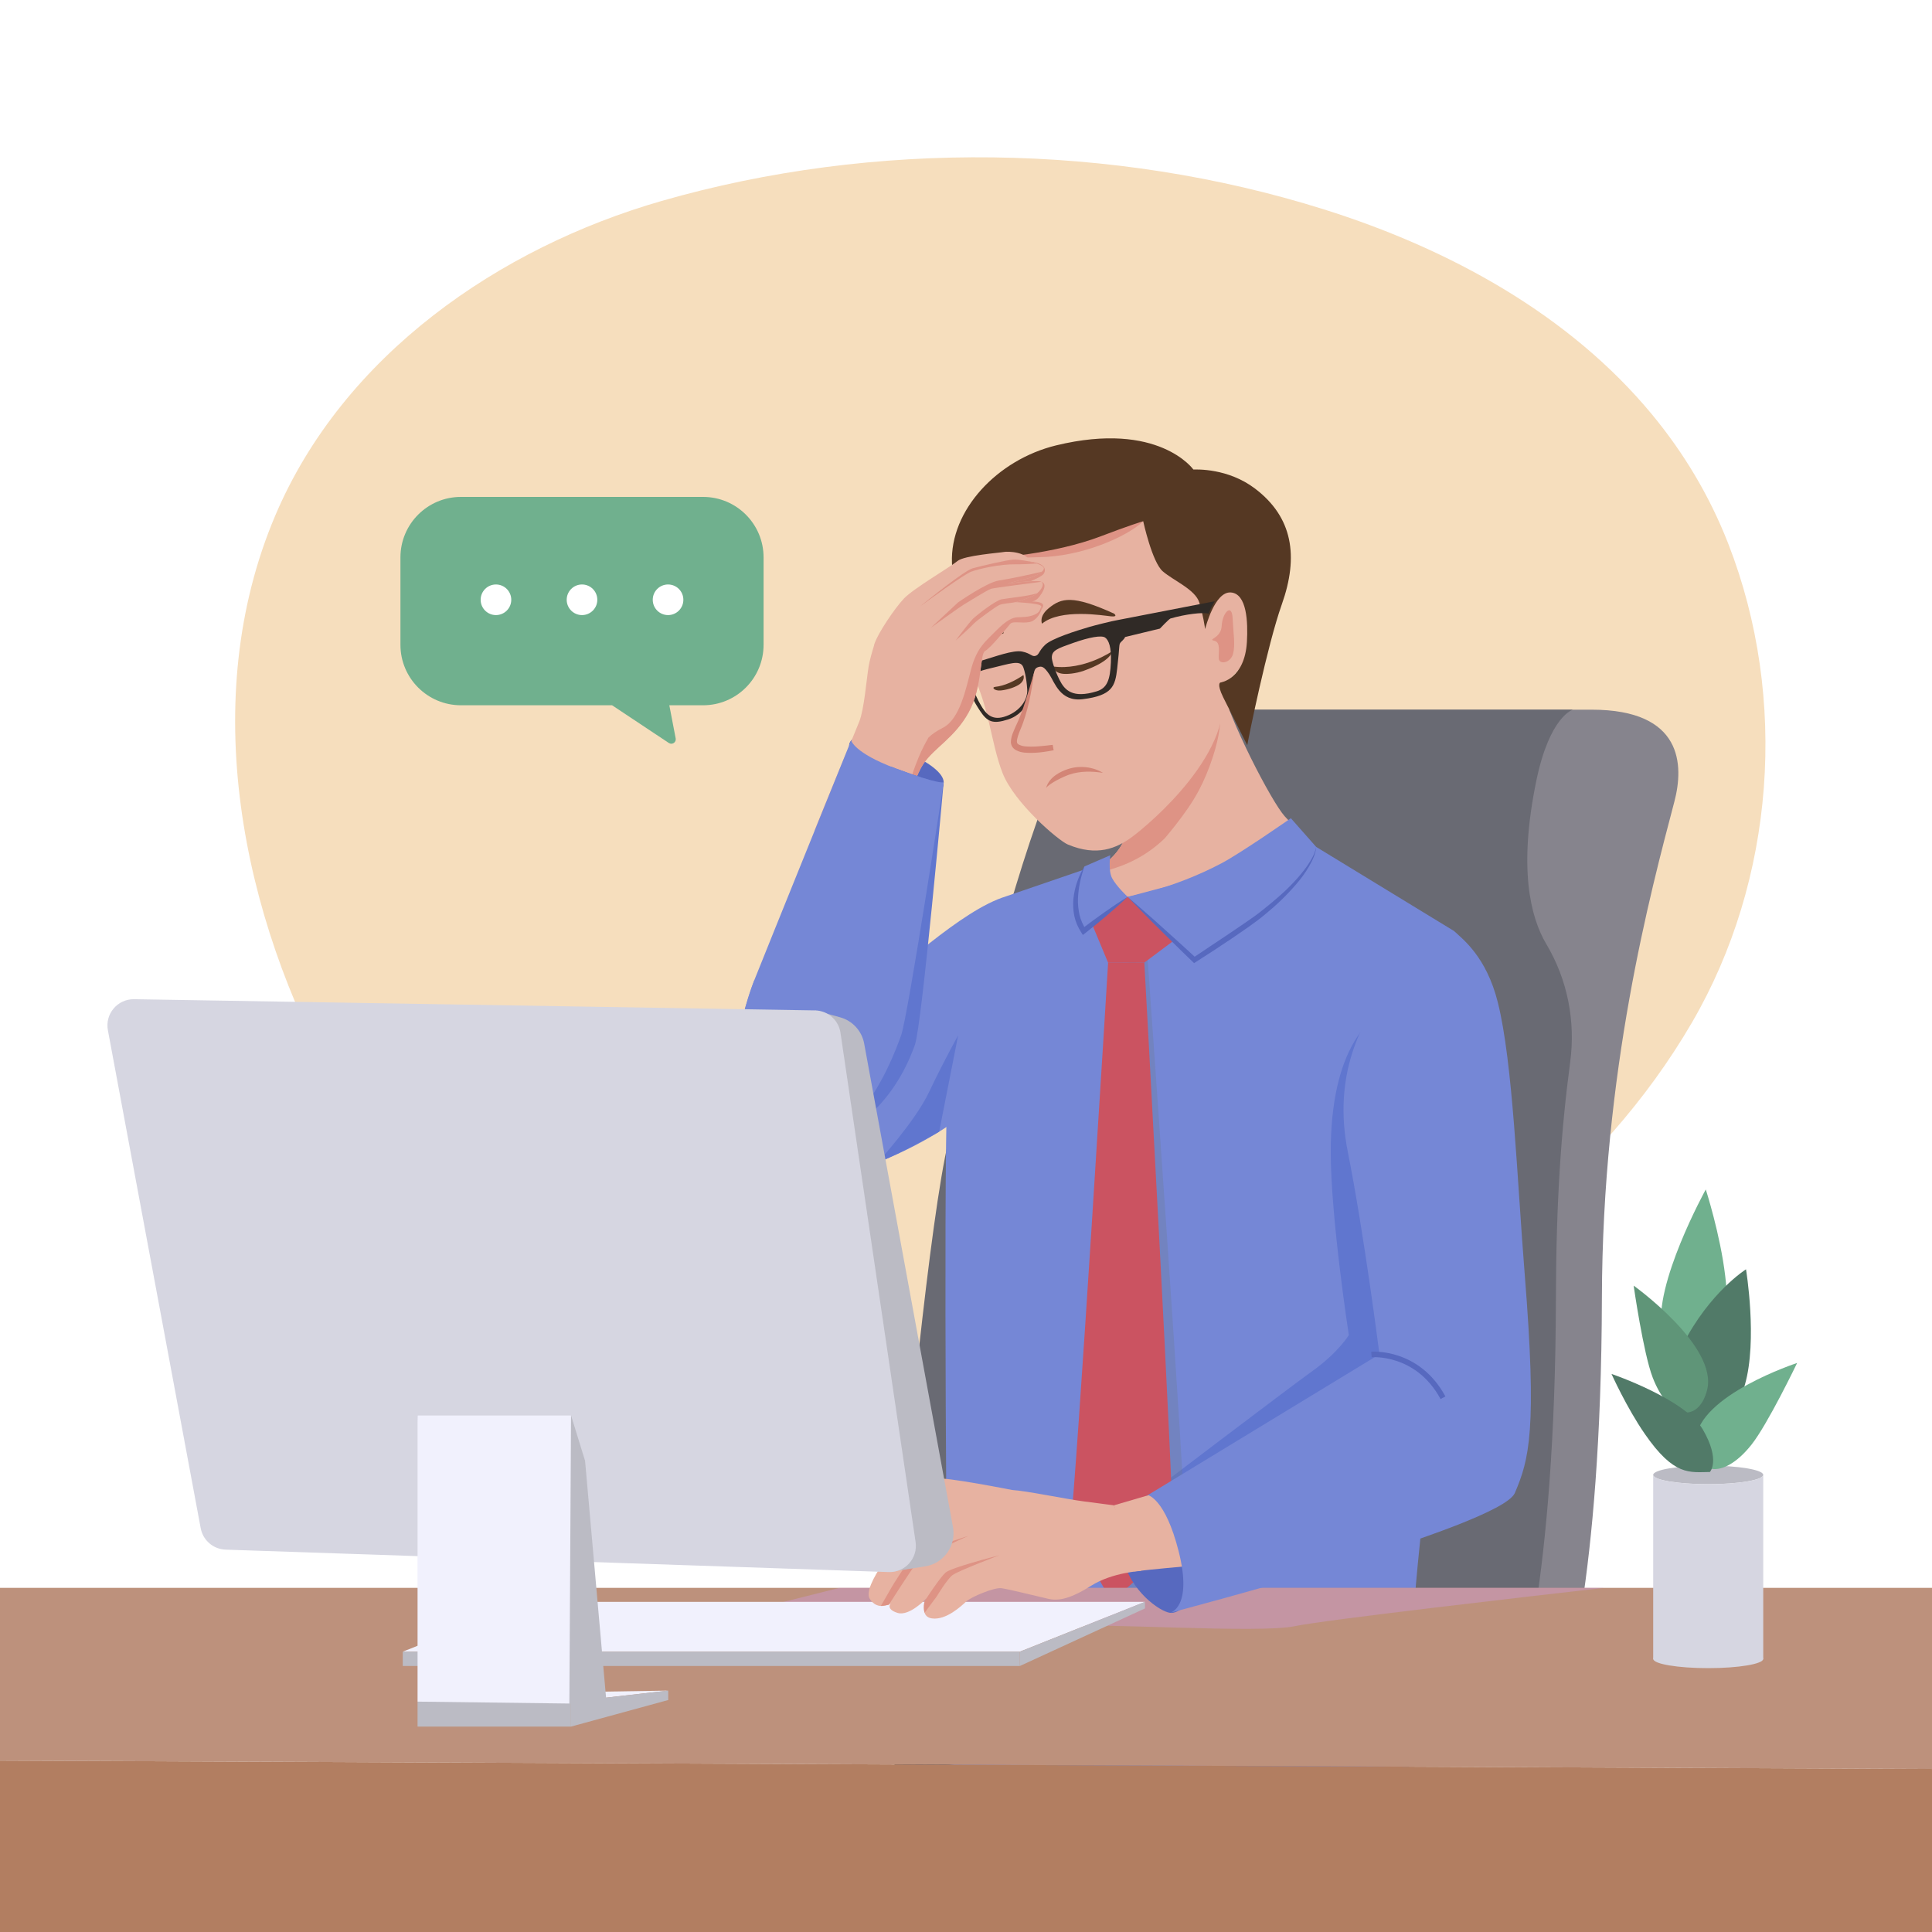 <svg xmlns="http://www.w3.org/2000/svg" xmlns:xlink="http://www.w3.org/1999/xlink" x="0px" y="0px" viewBox="0 0 500 500" style="enable-background:new 0 0 500 500;" xml:space="preserve"><g id="BACKGROUND">	<rect style="fill:#FFFFFF;" width="500" height="500"></rect></g><g id="OBJECTS">	<path style="fill:#F6DEBD;" d="M447.294,140.762c-4.875-12.513-11.605-23.636-19.739-33.48  c-21.355-25.844-52.389-42.873-84.952-53.105C288.027,37.028,226.2,36.195,171.2,52.016c-41.996,12.08-82.358,39.869-99.99,81.468  c-20.178,47.606-8.68,103.613,15.647,147.401c21.835,39.303,55.698,73.448,98.286,87.862  c47.606,16.113,100.685,6.015,146.497-14.651c42.906-19.355,82.593-48.83,106.265-89.513  C459.32,227.779,462.88,180.771,447.294,140.762z"></path>	<g>		<defs>			<rect id="SVGID_1_" width="500" height="500"></rect>		</defs>		<clipPath id="SVGID_00000085229796011182329660000017779308543195768509_">			<use xlink:href="#SVGID_1_" style="overflow:visible;"></use>		</clipPath>		<g style="clip-path:url(#SVGID_00000085229796011182329660000017779308543195768509_);">			<g>				<path style="fill:#86848D;" d="M409.331,416.035c2.678-17.332,5.15-43.25,5.239-80.094     c0.141-58.793,12.541-104.839,18.759-128.493c2.452-9.33,2.307-23.786-21.435-23.786H306.971c0,0-36.959,83.012-43.777,111.459     c-4.855,20.254-11.081,85.185-14.266,120.913H409.331z"></path>				<path style="fill:#696A73;" d="M397.432,416.035c2.678-17.332,5.151-43.25,5.239-80.094c0.06-24.914,1.337-43.381,3.692-61.075     c1.396-10.491-0.621-21.192-6.167-30.526c-4.209-7.084-7.245-19.786-2.599-42.273c3.464-16.767,9.469-18.404,9.469-18.404     H306.971c-16.627,0-31.394,9.478-36.679,23.55c-10.054,26.769-20.297,69.174-24.788,87.909     c-4.855,20.254-11.081,85.185-14.266,120.913H397.432z"></path>			</g>			<g>				<path style="fill:#38455B;" d="M298.639,500.055c0,0-7.246,69.535-10.25,103.065c-0.579,6.49-1.002,11.635-1.178,14.659     c-0.098,1.748-0.255,4.929-0.432,9.269h-58.764c-2.298-19.725-2.621-36.25-2.945-46.078     c-1.551-46.078,9.917-107.13,5.724-113.659c-2.042-3.172,1.129-13.137,4.929-22.543c0.088-0.236,0.177-0.471,0.275-0.697     c3.947-9.691,8.454-18.606,8.454-18.606l23.378,6.323l15.072,4.075l4.458,18.174l5.616,22.897L298.639,500.055z"></path>				<path style="opacity:0.32;fill:#6B7C91;" d="M298.643,500.057c0,0-7.246,69.535-10.251,103.065     c-0.579,6.49-1.001,11.635-1.178,14.659c-0.098,1.748-0.255,4.929-0.432,9.269h-21.728c2.779-25.253,4.595-49.024,11.036-73.727     c7.482-28.65,16.888-76.388,16.888-76.388L298.643,500.057z"></path>				<path style="fill:#38455B;" d="M357.059,627.048h-64.498c-1.767-9.711-3.044-17.536-4.173-23.928     c-0.786-4.507-1.502-8.287-2.258-11.527c-6.156-26.422-12.244-88.799-15.729-128.78c-0.334-3.898-0.648-7.58-0.933-10.997     c-0.736-8.709-1.296-15.68-1.64-20.03c-0.245-3.201-0.373-4.978-0.373-4.978l93.944,12.126c0,0,0.707,7.207,1.62,18.184     c0.982,11.861,2.199,28.13,3.024,44.478C367.575,532.132,357.638,600.125,357.059,627.048z"></path>				<path style="fill:#2F394B;" d="M363.019,457.119l-0.56,1.109c0,0-42.671-0.942-75.102-4.192     c-4.88-0.481-9.524-1.021-13.756-1.62c-1.424-0.196-2.798-0.403-4.134-0.599c-19.666-2.936-29.475-5.626-33.746-7.05     c0.088-0.236,0.177-0.471,0.275-0.697c3.947-9.691,8.454-18.606,8.454-18.606l23.378,6.323     c-0.245-3.201-0.373-4.978-0.373-4.978l93.944,12.126C361.399,438.935,362.106,446.142,363.019,457.119z"></path>				<path style="fill:none;stroke:#2F394B;stroke-width:0.921;stroke-miterlimit:10;" d="M277.963,448.057     c-2.491,15.571-3.737,34.257-3.114,49.828c0.623,15.571,0.623,28.028,0.623,28.028l14.062-11.38c0,0-1.605-34.711-0.982-41.562     c0.623-6.851,3.737-22.422,3.737-22.422"></path>				<path style="opacity:0.32;fill:#6B7C91;" d="M357.063,627.05h-14.257c0.02-31.635,4.755-103.214,3.046-110.48     c-2.494-10.594-6.232-33.636-16.817-41.108c-5.567-3.927-45.729-16.263-52.319-18.876c-0.393-0.156-30.093-4.405-40.716-12.515     c3.947-9.691,8.454-18.606,8.454-18.606l23.378,6.323c-0.245-3.201-0.373-4.978-0.373-4.978l93.944,12.126     c0,0,3.054,31.174,4.644,62.662C367.579,532.134,357.643,600.128,357.063,627.05z"></path>				<path style="fill:#E7B2A1;" d="M332.482,211.253c-3.481-3.873-14.554-25.327-16.507-34.261     c-0.352,0.05-14.374,18.752-24.102,18.473c-1.495,5.3-0.199,20.257-0.894,21.844c-2.811,6.358-9.959,9.043-9.959,9.043     s-40.307,61.331-17.018,64.211c16.651,2.057,56.003-29.504,77.088-47.669c4.199-3.623,7.669-6.708,10.085-8.887     c2.433-2.192,3.81-3.464,3.81-3.464s-0.886-0.422-2.313-1.143C347.513,226.758,335.86,215.011,332.482,211.253z"></path>				<path style="fill:#DE9385;" d="M301.509,216.878c0.913-1.092,1.817-2.192,2.692-3.314c2.206-2.83,4.352-5.797,6.036-8.962     c1.438-2.704,2.612-5.584,3.57-8.483c1.753-5.302,2.956-11.485,1.154-16.934c-2.017,2.259-14.471,17.722-23.31,17.474     c-1.463,5.094-0.195,19.471-0.875,20.996c-2.363,5.247-7.843,7.886-9.348,8.529c1.345-0.169,2.684-0.388,4.011-0.684     c5.965-1.331,11.411-4.153,15.797-8.355C301.328,217.056,301.418,216.966,301.509,216.878z"></path>				<path style="fill:#7587D6;" d="M260.377,231.975c-11.589,3.477-28.564,19.952-36.957,25.861     c-13.816,9.728-28.233-4.101-28.233-4.101s-16.043,43.116-0.343,52.776c5.028,3.094,20.03-0.847,32.335-5.692     c13.725-5.403,26.383-13.838,32.002-22.33C270.42,261.508,260.377,231.975,260.377,231.975z"></path>				<path style="fill:#7587D6;" d="M380.951,300.174c-1.473,10.373-12.615,77.541-15.485,122.752     c-1.155,18.263,0.753,20.01-0.228,31.296c-0.43,4.99-0.747,6.879-17.994,8.767c-17.248,1.878-50.995-1.244-65.1-3.423     c-19.142-2.969-30.813-1.571-38.696-3.339c-3.729-0.837-6.613-2.374-9.042-5.419c-7.625-9.554,10.911-24.026,10.648-43.879     c-0.084-6.141-1.098-126.804,0.628-133.511c1.724-6.677,4.476-16.435,6.941-24.963c0.497-1.739,0.99-3.418,1.449-5.012     c2.181-7.493,6.303-11.476,6.303-11.476l21.703-7.441l1.344,0.227l8.405,7.357l48.801-12.933l35.674,21.766     c0,0,3.529,23.441,4.678,41.896C381.426,289.864,381.528,296.158,380.951,300.174z"></path>				<path style="fill:#6076CF;" d="M297.069,386.93c0,0,36.249-27.563,42.765-32.244s9.245-9.161,9.245-9.161     s-4.683-30.222-4.683-47.385c0-25.658,9.176-37.012,20.53-39.485c0,0,0,35.082,4.658,56.043     c4.658,20.961,10.481,40.758,10.481,40.758s-33.214,6.337-43.391,10.592c-10.177,4.256-28.194,21.79-28.194,21.79     L297.069,386.93z"></path>				<path style="opacity:0.32;fill:#6B7C91;" d="M288.186,250.079c0,0-6.197,131.829-8.015,146.851l10.723,18.305     c0,0,15.254-11.966,15.788-18.097c0.533-6.132-9.705-149.322-9.705-149.322L288.186,250.079z"></path>				<path style="fill:#CB5361;" d="M286.779,249.155c0,0-8.016,131.836-9.834,146.858l10.723,18.305     c0,0,15.254-11.966,15.788-18.097c0.534-6.132-7.305-147.101-7.305-147.101L286.779,249.155z"></path>				<polygon style="fill:#CB5361;" points="280.42,233.874 286.779,249.155 296.151,249.119 314.773,235.213 290.52,231.971     "></polygon>				<path style="fill:#7587D6;" d="M334.073,211.756c0,0-12.883,8.987-17.967,11.671c-12.624,6.664-24.28,8.681-24.28,8.681     l17.284,16.319c0,0,13.295-8.628,17.148-11.671c14.368-11.344,14.368-17.578,14.368-17.578L334.073,211.756z"></path>				<path style="fill:#7587D6;" d="M291.826,232.108l-11.406,8.835c-4.793-7.117,0.239-16.712,0.239-16.712l6.681-2.895     c0,0-0.577,3.926,0.472,5.937C288.872,229.302,291.826,232.108,291.826,232.108z"></path>				<g>					<path style="fill:#5769BF;" d="M291.826,232.108c-1.736,1.685-3.55,3.271-5.383,4.831c-1.833,1.56-3.701,3.075-5.594,4.558      l-0.602,0.471l-0.408-0.634c-0.835-1.298-1.478-2.727-1.797-4.231c-0.312-1.5-0.376-3.033-0.243-4.53      c0.162-1.496,0.49-2.957,0.97-4.358c0.492-1.395,1.088-2.753,1.889-3.984c-0.967,2.756-1.587,5.594-1.685,8.415      c-0.045,1.411,0.115,2.803,0.412,4.148c0.308,1.351,0.917,2.584,1.614,3.759l-1.009-0.162c1.909-1.462,3.843-2.892,5.811-4.277      C287.772,234.727,289.761,233.368,291.826,232.108z"></path>				</g>				<g>					<path style="fill:#5769BF;" d="M291.826,232.108c1.517,1.279,3.003,2.591,4.495,3.896c1.499,1.298,2.976,2.619,4.443,3.951      l4.415,3.98c1.479,1.319,2.919,2.679,4.381,4.016l-0.806-0.073l9.108-6.088c1.518-1.013,3.031-2.033,4.528-3.07      c1.495-1.054,2.989-2.048,4.388-3.207c2.837-2.262,5.63-4.598,8.097-7.257c1.242-1.319,2.409-2.709,3.449-4.192      c1.004-1.492,1.979-3.08,2.303-4.886c-0.121,1.848-0.996,3.552-1.904,5.139c-0.935,1.591-2.02,3.099-3.235,4.484      c-2.401,2.8-5.065,5.368-7.912,7.697c-2.837,2.394-5.91,4.391-8.922,6.47c-3.043,2.035-6.094,4.051-9.188,6.008l-0.443,0.28      l-0.363-0.353c-1.419-1.382-2.86-2.742-4.261-4.143l-4.227-4.179c-1.414-1.388-2.817-2.787-4.199-4.209      C294.585,234.957,293.19,233.548,291.826,232.108z"></path>				</g>				<path style="fill:none;stroke:#2F394B;stroke-width:0.921;stroke-miterlimit:10;" d="M275.472,525.913     c1.246,23.045,6.851,44.845,6.851,44.845"></path>				<path style="fill:#E7B2A1;" d="M256.008,135.299c-4.003,3.628-7.901,9.175-7.36,13.265c0.541,4.091-0.84,18.85,2.57,25.038     c4.736,8.593,5.212,18.74,8.249,26.472c3.037,7.732,14.435,17.46,16.899,18.489c7.533,3.146,12.56,1.032,16.686-2.022     c4.127-3.054,27.616-22.563,22.922-39.549c0,0,7.527-2.243,11.022-19.302c0.912-4.449-17.767-16.406-20.676-20.693     c-7.069-10.42-32.772-1.209-40.124-0.425C258.846,137.356,256.008,135.299,256.008,135.299z"></path>				<path style="fill:#DE9385;" d="M250.44,149.249c3.428-3.917,7.622-4.897,18.527-5.051c10.905-0.154,22.557-5.182,26.909-9.298     c0,0-17.011-5.683-30.842-1.154c-13.831,4.528-16.151,5.956-16.151,5.956L250.44,149.249z"></path>				<path style="fill:#553823;" d="M331.722,156.443c-3.737,10.516-8.589,34.362-8.929,36.41c0,0-4.528-8.915-6.245-12.427     c-1.726-3.529-0.72-3.785-0.72-3.785s6.315-0.812,6.876-10.557c0.282-5.051,0.016-12.516-4.217-12.759     c-4.096-0.214-6.472,8.958-6.596,9.466c-0.004-0.009-0.004-0.009-0.009-0.018c-0.064-0.398-0.503-3.667-1.499-6.835     c-1.039-3.378-6.689-5.684-9.446-8.067c-2.77-2.366-5.073-12.978-5.073-12.978s-0.009,0.005-0.039,0.01     c-0.393,0.116-3.745,1.141-10.929,3.884c-12.273,4.683-27.791,5.621-27.791,5.621c-8.732,1.121-8.189,11.362-8.087,11.723     c-0.052-0.169-2.325-2.094-2.65-10.417c-0.533-13.626,11.686-26.746,26.98-30.453c26.525-6.43,35.499,6.252,35.499,6.252     c0.789-0.009,8.932-0.399,15.96,4.938C334.543,133.842,336.169,143.932,331.722,156.443z"></path>				<path style="fill:#553823;" d="M251.24,155.995c0,0-0.003-0.011-0.005-0.017C251.239,155.989,251.24,155.995,251.24,155.995z"></path>				<g>					<g>						<path style="fill:#553823;" d="M287.824,168.547c0,0-7.326,5.04-15.321,3.933c0,0,0.114,1.502,2.306,1.86       c1.209,0.198,3.568,0,5.689-0.754C287.769,171.004,287.824,168.547,287.824,168.547z"></path>					</g>					<path style="fill:#553823;" d="M269.674,161.406c0,0-0.889-1.845,1.721-3.993c3.279-2.698,6.177-3.501,16.928,1.394      c0,0,1.173,0.911-0.84,0.698C285.47,159.291,274.432,157.45,269.674,161.406z"></path>					<g>						<path style="fill:#553823;" d="M257.542,177.76c-0.998,0.098-0.221,1.123,1.565,0.923c1.977-0.221,3.899-0.977,4.755-1.603       c1.552-1.135,0.991-2.375,0.991-2.375C262.704,176.192,259.96,177.523,257.542,177.76z"></path>					</g>					<path style="fill:#553823;" d="M252.04,167.034c1.067-4.297,4.379-5.468,6.471-5.231c1.645,0.187,1.145,2.171,1.145,2.171      c-4.257,0.575-5.722,3.525-7.101,4.978C252.038,168.132,251.878,167.43,252.04,167.034z"></path>				</g>				<path style="fill:#302A26;" d="M314.384,155.595c-0.005,0-25.14,4.878-25.14,4.878c-1.448,0.233-5.977,1.381-7.326,1.776     c-3.401,0.994-9.703,2.981-11.434,4.632c-1.731,1.651-1.503,2.582-2.501,2.858c-0.976,0.27-1.16-0.643-3.459-1.117     c-2.299-0.474-7.149,1.374-10.55,2.367c-1.7,0.497-3.417,0.938-4.543,1.675c-0.914,0.599-0.389,1.875,0.398,4.006     c0.78,2.111,2.126,4.775,3.813,7.32c1.893,2.858,3.337,3.459,7.224,2.21c5.634-1.809,6.384-7.902,6.531-10.399     c0.147-2.498,0.509-2.927,1.359-3.179c0.869-0.258,1.473-0.103,2.838,1.952c1.365,2.056,2.783,7.1,8.632,6.373     c7.659-0.952,8.376-3.361,8.902-7.92c0.713-6.181,0.384-6.143,0.892-6.782c0.188-0.237,0.918-0.791,1.168-1.408l0.019,0.014     l8.976-2.171c0,0,2.357-2.504,2.743-2.617c3.75-1.096,8.427-1.682,9.883-1.242C313.178,157.672,313.805,156.653,314.384,155.595     z M265.845,178.382c0.194,3.057-2.34,6.066-6.039,7.146c-3.446,1.007-4.878-1.209-5.935-2.973     c-1.959-3.268-2.582-6.205-2.104-7.271c0.477-1.065,0.801-1.459,5.107-2.465c4.305-1.006,6.906-2.02,7.815-0.434     C265.023,172.969,265.651,175.325,265.845,178.382z M287.497,171.419c-0.202,4.428-0.915,6.648-3.663,7.492     c-6.217,1.909-8.284-0.251-9.635-2.97c-1.351-2.718-1.984-5.073-1.987-5.753c-0.009-1.848,1.384-2.339,5.564-3.813     c4.18-1.474,7.295-2.023,8.232-1.371C286.945,165.655,287.672,167.567,287.497,171.419z"></path>				<path style="fill:#E7B2A1;" d="M267.558,174.251c0,0-1.631,8.636-3.836,13.554c-1.801,4.016-1.925,5.286,0.548,5.993     c2.474,0.708,8.288-0.333,8.288-0.333"></path>				<path style="fill:#D38576;" d="M267.558,174.251c-0.259,2.473-0.696,4.92-1.228,7.354c-0.564,2.412-1.242,4.87-2.24,7.163     c-0.442,1.096-0.94,2.324-0.915,3.213c0.046,0.398,0.16,0.535,0.591,0.763c0.206,0.1,0.459,0.186,0.72,0.268     c0.249,0.06,0.501,0.117,0.784,0.146c2.272,0.209,4.778-0.103,7.164-0.395l0.251,1.404c-2.489,0.473-4.943,0.844-7.611,0.604     c-0.334-0.034-0.687-0.105-1.039-0.194c-0.33-0.099-0.666-0.21-1.011-0.394c-0.342-0.176-0.706-0.445-0.992-0.828     c-0.285-0.403-0.395-0.88-0.418-1.297c0.051-1.609,0.668-2.688,1.146-3.865c1.09-2.201,1.892-4.487,2.651-6.84     C266.176,179.012,266.863,176.635,267.558,174.251z"></path>				<path style="fill:#DE9385;" d="M314.267,165.835c-1.927-0.457,1.748-0.526,1.909-3.886c0.161-3.36,2.647-6.025,2.831-1.932     c0.184,4.093,0.724,6.824,0.102,9.207c-0.622,2.383-3.621,2.902-3.7,1.148C315.33,168.617,315.952,166.234,314.267,165.835z"></path>				<path style="fill:#D38576;" d="M270.725,203.939c0.817-3.029,4.08-4.368,5.599-4.891c3.057-1.009,6.485-0.624,9.122,0.962     c-3.022-0.464-5.958-0.471-8.653,0.438C275.448,200.885,271.606,202.675,270.725,203.939z"></path>				<g>					<g>						<path style="fill:#5769BF;" d="M222.84,198.523c-2.22-3.535-4.019-5.112-2.562-6.901c1.456-1.789,5.54-0.566,12.839,2.424       c7.299,2.99,11.119,6.116,11.107,8.405C244.195,207.582,232.519,213.932,222.84,198.523z"></path>					</g>					<g>						<path style="fill:#E7B2A1;" d="M266.793,145.938c-0.512-3.218-6.07-3.285-6.977-3.089c-0.907,0.195-10.309,0.895-12.014,2.339       c-1.706,1.444-11.384,7.094-13.867,9.715c-2.483,2.622-6.783,9.113-7.543,11.536c-0.76,2.423,3.257,5.551,3.257,5.551       l3.155,1.268L266.793,145.938z"></path>						<path style="fill:#DE9385;" d="M262.754,145.212c-7.68,0.268-18.675,8.901-18.675,8.901s-7.509,5.356-11.454,11.569       c6.312-1.691,12.682-2.99,19.062-4.059c3.164-0.53,6.33-1.02,9.494-1.541c2.612-0.43,5.245-1.037,7.865-1.437       c0.195-0.35,0.765-1.352,0.881-1.68c0.472-1.339-2.707-1.437-4.478-1.187c1.242-0.228,2.23,0.342,3.577-1.405       c1.839-2.387,1.44-3.567,0.432-3.804c-1.909-0.448-8.265,1.915-8.265,1.915s8.057-2.659,8.917-3.991       C270.969,147.161,270.433,144.943,262.754,145.212z"></path>						<path style="fill:#E7B2A1;" d="M270.017,146.754c-0.239-0.318-0.896-0.622-1.696-0.902c-1.961-0.665-4.918-1.123-6.185-1.025       c-1.794,0.15-8.012,1.597-10.391,2.239c-2.18,0.601-11.858,8.42-13.647,9.885c-0.125,0.091-8.645,6.127-11.707,9.487       c-0.762,2.429-1.374,4.665-1.583,5.996c-0.565,3.37-1.147,11.09-2.426,14.303c-0.536,1.367-2.675,6.526-4.992,12.07       c-3.15,7.654-6.626,16.076-6.629,16.312l19.423,6.036c0,0,5.845-19.09,8.729-23.382c2.855-4.29,8.161-6.795,11.806-13.477       c3.645-6.681,2.787-15.047,4.226-15.824c1.439-0.777,5.801-6.181,6.502-7.011c0.674-0.821,2.928-0.079,5.014-0.475       c1.86-0.346,3.408-2.998,3.04-3.994c-0.032-0.114-0.091-0.218-0.199-0.282c-0.896-0.622-6.475-0.878-6.475-0.878       s2.875-0.807,4.672-1.704c0.318-0.155,0.595-0.347,0.888-0.594l0.028-0.009c1.197-0.995,1.982-2.499,1.041-2.957       c-0.108-0.063-0.271-0.109-0.428-0.131c-1.915-0.283-8.285,0.619-8.285,0.619s1.845-0.614,4.29-1.129       c1.627-0.318,3.655-1.142,4.596-1.977C270.117,147.541,270.297,147.108,270.017,146.754z"></path>						<path style="fill:#DE9385;" d="M251.988,161.428c-0.708,0.807-4.228,3.942-4.66,4.335c0.367-0.52,3.485-4.665,4.504-5.65       c1.068-1.027,5.817-4.72,7.389-5.019c1.572-0.299,6.969-0.803,9.167-1.558c-0.292,0.247-0.57,0.438-0.888,0.594       c-1.797,0.896-4.671,1.703-4.671,1.703c-1.216,0.28-3.315,0.308-4.296,0.783C257.578,157.083,252.772,160.571,251.988,161.428       z"></path>						<path style="fill:#DE9385;" d="M267.67,159.103c-1.483,0.618-2.909,0.583-4.38,0.653c-1.208,0.057-2.788,0.698-5.566,3.534       c-2.618,2.674-4.897,4.229-6.427,9.976c-1.289,4.84-2.857,12.857-7.286,15.085c-1.759,0.89-2.803,1.659-3.731,2.54       c-0.416,0.741-0.832,1.482-1.217,2.24c-1.923,3.791-3.145,7.834-4.565,11.825c-1.473,4.139-2.971,8.278-4.134,12.518       c-0.311,1.134-0.606,2.295-0.862,3.469l0.682,0.212c0,0,5.845-19.09,8.729-23.382c2.855-4.29,8.161-6.795,11.806-13.477       c3.645-6.681,2.787-15.047,4.226-15.824c1.439-0.777,5.801-6.181,6.502-7.011c0.674-0.821,2.928-0.079,5.014-0.475       c1.86-0.346,3.408-2.998,3.04-3.994C269.08,157.854,269.125,158.494,267.67,159.103z"></path>						<path style="fill:#DE9385;" d="M265.034,149.928c-2.445,0.515-4.29,1.129-4.29,1.129s6.37-0.902,8.285-0.619       c0.157,0.023,0.32,0.068,0.428,0.131c-1.352,0.226-12.098,1.515-13.007,1.817c-0.936,0.312-5.939,3.418-7.02,4.076       c-1.032,0.617-7.677,5.388-8.504,5.986l7.047-6.57c0,0,7.461-5.192,10.526-5.64c3.087-0.48,8.031-1.529,11.131-2.286       C268.688,148.787,266.661,149.611,265.034,149.928z"></path>						<path style="fill:#DE9385;" d="M268.321,145.852c-1.835,0.113-3.915,0.209-5.575,0.19c-3.868-0.055-9.232,1.108-11.389,1.9       c-1.964,0.728-11.481,7.723-13.259,9.01c1.789-1.465,11.467-9.284,13.647-9.885c2.379-0.643,8.597-2.09,10.391-2.239       C263.403,144.729,266.36,145.187,268.321,145.852z"></path>					</g>					<path style="fill:#6076CF;" d="M231.75,198.853c-0.408-0.152-0.774-0.301-1.153-0.451c-2.978,8.405-5.528,16.962-7.705,25.608      c-2.704,10.739-4.871,21.61-6.657,32.538c-1.796,10.987-3.348,22.054-4.21,33.156c-0.177,2.284-0.307,4.57-0.436,6.857      c7.958-2.796,19.297-9.668,25.191-26.16c1.814-5.075,7.444-67.951,7.444-67.951S243.531,203.251,231.75,198.853z"></path>					<path style="fill:#7587D6;" d="M207.962,297.848c6.636-1.079,17.562-8.393,25.243-29.888      c1.814-5.075,11.017-65.509,11.017-65.509s-0.693,0.8-12.473-3.598c-10.728-4.005-11.473-7.231-11.473-7.231      s-21.917,54.121-25.09,62.113C188.632,270.243,185.661,301.475,207.962,297.848z"></path>				</g>				<path style="fill:#6076CF;" d="M227.179,300.819c0,0,9.685-10.615,13.284-18.24c3.599-7.625,7.505-14.627,7.505-14.627     l-4.911,24.924C243.058,292.876,232.958,298.689,227.179,300.819z"></path>			</g>			<g>				<polygon style="fill:#BD917C;" points="-11.413,410.927 584.672,410.927 513.464,457.874 -91.025,455.245     "></polygon>				<path style="opacity:0.39;fill:#CE9BDF;" d="M335.159,420.841c-9.53,1.997-50.189-0.954-63.989,0c-13.8,0.954-93.306,0-93.306,0     l39.408-9.913h197.964C394.699,413.264,342.776,419.244,335.159,420.841z"></path>				<polygon style="fill:#B27E61;" points="-91.025,455.245 513.464,457.866 513.464,512.288 -91.025,512.288     "></polygon>				<polygon style="fill:#A8775C;" points="584.672,410.927 513.464,457.874 513.464,512.288 584.672,463.566     "></polygon>				<g>					<g>						<polygon style="fill:#F1F1FD;" points="263.938,427.449 104.238,427.449 136.623,414.554 296.323,414.554       "></polygon>						<polygon style="fill:#BBBBC4;" points="296.323,414.554 263.938,427.449 263.938,431.157 296.323,416.256       "></polygon>						<rect x="104.238" y="427.449" style="fill:#BBBBC4;" width="159.7" height="3.708"></rect>					</g>				</g>			</g>			<g>				<g>					<path style="fill:#E7B2A1;" d="M271.129,393.724l-7.759,1.487c0,0-11.351-3.224-16.635-4.12      c-1.142-0.208-2.009-0.292-2.409-0.211c-2.112,0.42-5.669,0.577-5.669,0.577s-2.447,0.864-4.51,1.881      c-0.526,0.271-1.867,0.718-1.867,0.718c-1.042,0.855-5.256,2.05-6.623,2.33c-1.602,0.338-3.004-0.022-3.977-0.592      c-0.48-0.27-0.862-0.6-1.121-0.915c-1.267-1.54,2.096-3.039,5.216-5.13c3.12-2.077,14.462-6.513,16.52-7.072      c2.072-0.558,19.622,2.927,19.622,2.927L271.129,393.724z"></path>				</g>				<path style="fill:#5769BF;" d="M310.353,410.03c-1.857,4.157-4.999,7.692-7.569,7.367c-2.57-0.325-10.326-5.614-12.181-14.233     c-1.855-8.619,1.571-13.49,6.465-16.235C301.963,384.185,318.447,391.908,310.353,410.03z"></path>				<g>					<path style="fill:#E7B2A1;" d="M295.345,406.547c0,0-7.463,0.375-12.912,3.816c-5.449,3.44-8.514,4.012-11.12,3.414      c-3.24-0.743-10.371-2.523-12.174-2.758c-1.803-0.235-7.781,2.232-9.082,3.446c-1.301,1.214-5.204,4.856-8.811,4.386      c-3.606-0.47-1.498-5.176-1.498-5.176s-4.374,4.699-7.46,3.743c-3.086-0.956-1.803-2.413-1.803-2.413s-3.372,2.051-5.404-1.258      c-2.032-3.309,7.576-15.023,10.701-18.213c3.125-3.19,22.526-10.119,26.135-9.926c3.609,0.194,13.745,2.324,18.639,2.962      c4.894,0.638,7.728,1.007,7.728,1.007L295.345,406.547z"></path>					<path style="fill:#DE9385;" d="M239.748,413.675c0,0,3.512-5.407,4.959-6.69c1.447-1.283,12.301-4.053,13.946-4.498      c0,0-10.75,4.078-12.154,5.154c-1.404,1.076-4.072,5.507-4.072,5.507l-3.142,4.239      C239.286,417.386,238.569,415.06,239.748,413.675z"></path>					<path style="fill:#DE9385;" d="M230.033,415.31c0,0,5.508-8.67,6.96-10.488c1.452-1.818,12.018-6.668,13.665-7.353      c0,0-12.694,4.035-14.25,5.274c-1.556,1.239-5.537,7.835-5.537,7.835l-2.911,5.043      C227.959,415.621,229.183,415.484,230.033,415.31z"></path>					<path style="fill:#E7B2A1;" d="M332.049,391.943c-0.727-3.776-2.097-7.532-4.561-10.534c-0.618-0.752-1.293-1.433-2.011-2.057      c-4.749,1.163-9.684,2.394-12.923,3.264c-8.072,2.168-24.269,6.96-24.269,6.96l5.224,17.104c0,0,23.903-2.704,39.179-2.84      C332.925,399.844,332.799,395.842,332.049,391.943z"></path>				</g>				<path style="fill:#7587D6;" d="M376.301,240.943c2.184,2.049,8.351,6.595,11.322,18.42c3.918,15.595,4.986,45.654,6.966,70.331     c3.243,40.397,1.175,48-2.551,56.695c-3.727,8.695-89.254,31.007-89.254,31.007s5.974-1.228,2.243-15.948     c-3.459-13.647-7.959-14.52-7.959-14.52L357,350.482c0,0-3.955-31.134-8.2-52.443     C341.113,259.45,376.301,240.943,376.301,240.943z"></path>				<path style="fill:none;stroke:#5769BF;stroke-width:1.426;stroke-miterlimit:10;" d="M354.924,350.535     c0,0,11.9-1.029,18.52,11.198"></path>				<path style="fill:#DE9385;" d="M244.326,390.881c-2.112,0.42-5.669,0.577-5.669,0.577s-2.447,0.864-4.51,1.881     c-0.526,0.271-1.867,0.718-1.867,0.718c-1.042,0.855-5.256,2.05-6.623,2.33c-1.602,0.338-3.004-0.022-3.977-0.592     c3.583-0.006,6.795-1.598,8.525-2.452c2.091-1.043,5.083-2.723,7.097-2.934C239.303,390.182,244.727,390.8,244.326,390.881z"></path>			</g>		</g>		<g style="clip-path:url(#SVGID_00000085229796011182329660000017779308543195768509_);">			<g>				<path style="fill:#BBBBC4;" d="M239.434,405.372l-9.423,1.476l-19.096-145.357l6.489,1.782c3.215,0.883,5.64,3.528,6.243,6.807     l22.986,125.142C247.515,400.027,244.261,404.616,239.434,405.372z"></path>				<path style="fill:#D6D6E1;" d="M230.011,406.848l-171.624-5.803c-3.182-0.108-5.861-2.412-6.445-5.541l-24.02-128.88     c-0.787-4.221,2.493-8.103,6.786-8.032l176.207,2.899c3.324,0.055,6.12,2.509,6.605,5.798l19.437,131.783     C237.575,403.263,234.245,406.991,230.011,406.848z"></path>			</g>			<g>				<polygon style="fill:#F1F1FD;" points="147.781,440.379 108.064,440.379 127.922,438.24 172.937,437.525     "></polygon>				<rect x="108.064" y="440.379" style="fill:#BBBBC4;" width="39.717" height="6.46"></rect>				<polygon style="fill:#BBBBC4;" points="147.781,446.839 172.937,439.963 172.937,437.525 147.781,440.379     "></polygon>			</g>			<polygon style="fill:#BBBBC4;" points="157.022,441.316 147.352,440.874 113.48,440.379 108.064,366.283 147.781,366.283     151.418,378.063    "></polygon>			<polygon style="fill:#F1F1FD;" points="147.352,440.874 108.064,440.379 108.064,366.283 147.781,366.283    "></polygon>		</g>	</g>	<g>		<ellipse style="fill:#BBBBC4;" cx="442.086" cy="381.705" rx="14.24" ry="2.401"></ellipse>		<g>			<path style="fill:#70B08E;" d="M438.071,356.015c5.421-5.221,10.49-8.193,8.418-25.751c-1.27-10.767-5.034-22.435-5.034-22.435    s-13.7,24.835-11.315,36.543C432.526,356.08,438.071,356.015,438.071,356.015z"></path>			<path style="fill:#517A68;" d="M439.901,370.245c0,0-11.375-8.586-4.396-22.231c6.98-13.645,16.361-19.517,16.361-19.517    s3.04,18.342-0.301,29.919C448.224,369.993,439.901,370.245,439.901,370.245z"></path>			<path style="fill:#5F9578;" d="M422.789,332.721c0,0,2.495,17.479,4.925,23.778c4.384,11.366,11.995,11.625,14.098,3.16    C444.623,348.342,422.789,332.721,422.789,332.721z"></path>			<path style="fill:#70B08E;" d="M465.095,352.735c0,0-7.638,15.919-11.85,21.194c-7.601,9.52-14.937,7.478-14.396-1.229    C439.573,361.063,465.095,352.735,465.095,352.735z"></path>			<g>				<path style="fill:#517A68;" d="M442.526,380.951c-5.266,0.044-9.246,1.165-16.889-9.909c-4.686-6.791-8.582-15.47-8.582-15.47     s19.055,6.471,23.654,14.411C445.307,377.922,442.526,380.951,442.526,380.951z"></path>			</g>		</g>		<ellipse style="fill:#D6D6E1;" cx="442.086" cy="429.312" rx="14.24" ry="2.401"></ellipse>		<path style="fill:#D6D6E1;" d="M442.086,384.106c7.865,0,14.24-1.075,14.24-2.401v47.607h-28.48v-47.607   C427.846,383.031,434.221,384.106,442.086,384.106z"></path>	</g>	<g>		<path style="fill:#70B08E;" d="M181.957,128.6h-62.668c-8.646,0-15.655,7.009-15.655,15.655v22.615   c0,8.646,7.009,15.655,15.655,15.655h39.117l14.694,9.762c0.85,0.564,1.959-0.174,1.767-1.176l-1.647-8.587h8.738   c8.646,0,15.655-7.009,15.655-15.655v-22.615C197.612,135.609,190.603,128.6,181.957,128.6z"></path>		<g>			<path style="fill:#FFFFFF;" d="M128.353,151.262c-2.188,0-3.961,1.774-3.961,3.961c0,2.188,1.774,3.961,3.961,3.961    s3.961-1.773,3.961-3.961C132.314,153.035,130.541,151.262,128.353,151.262z"></path>		</g>		<g>			<path style="fill:#FFFFFF;" d="M150.623,151.262c-2.188,0-3.961,1.774-3.961,3.961c0,2.188,1.774,3.961,3.961,3.961    c2.188,0,3.962-1.773,3.962-3.961C154.584,153.035,152.811,151.262,150.623,151.262z"></path>		</g>		<g>			<path style="fill:#FFFFFF;" d="M172.892,151.262c-2.188,0-3.961,1.774-3.961,3.961c0,2.188,1.773,3.961,3.961,3.961    c2.188,0,3.961-1.773,3.961-3.961C176.854,153.035,175.08,151.262,172.892,151.262z"></path>		</g>	</g></g></svg>
